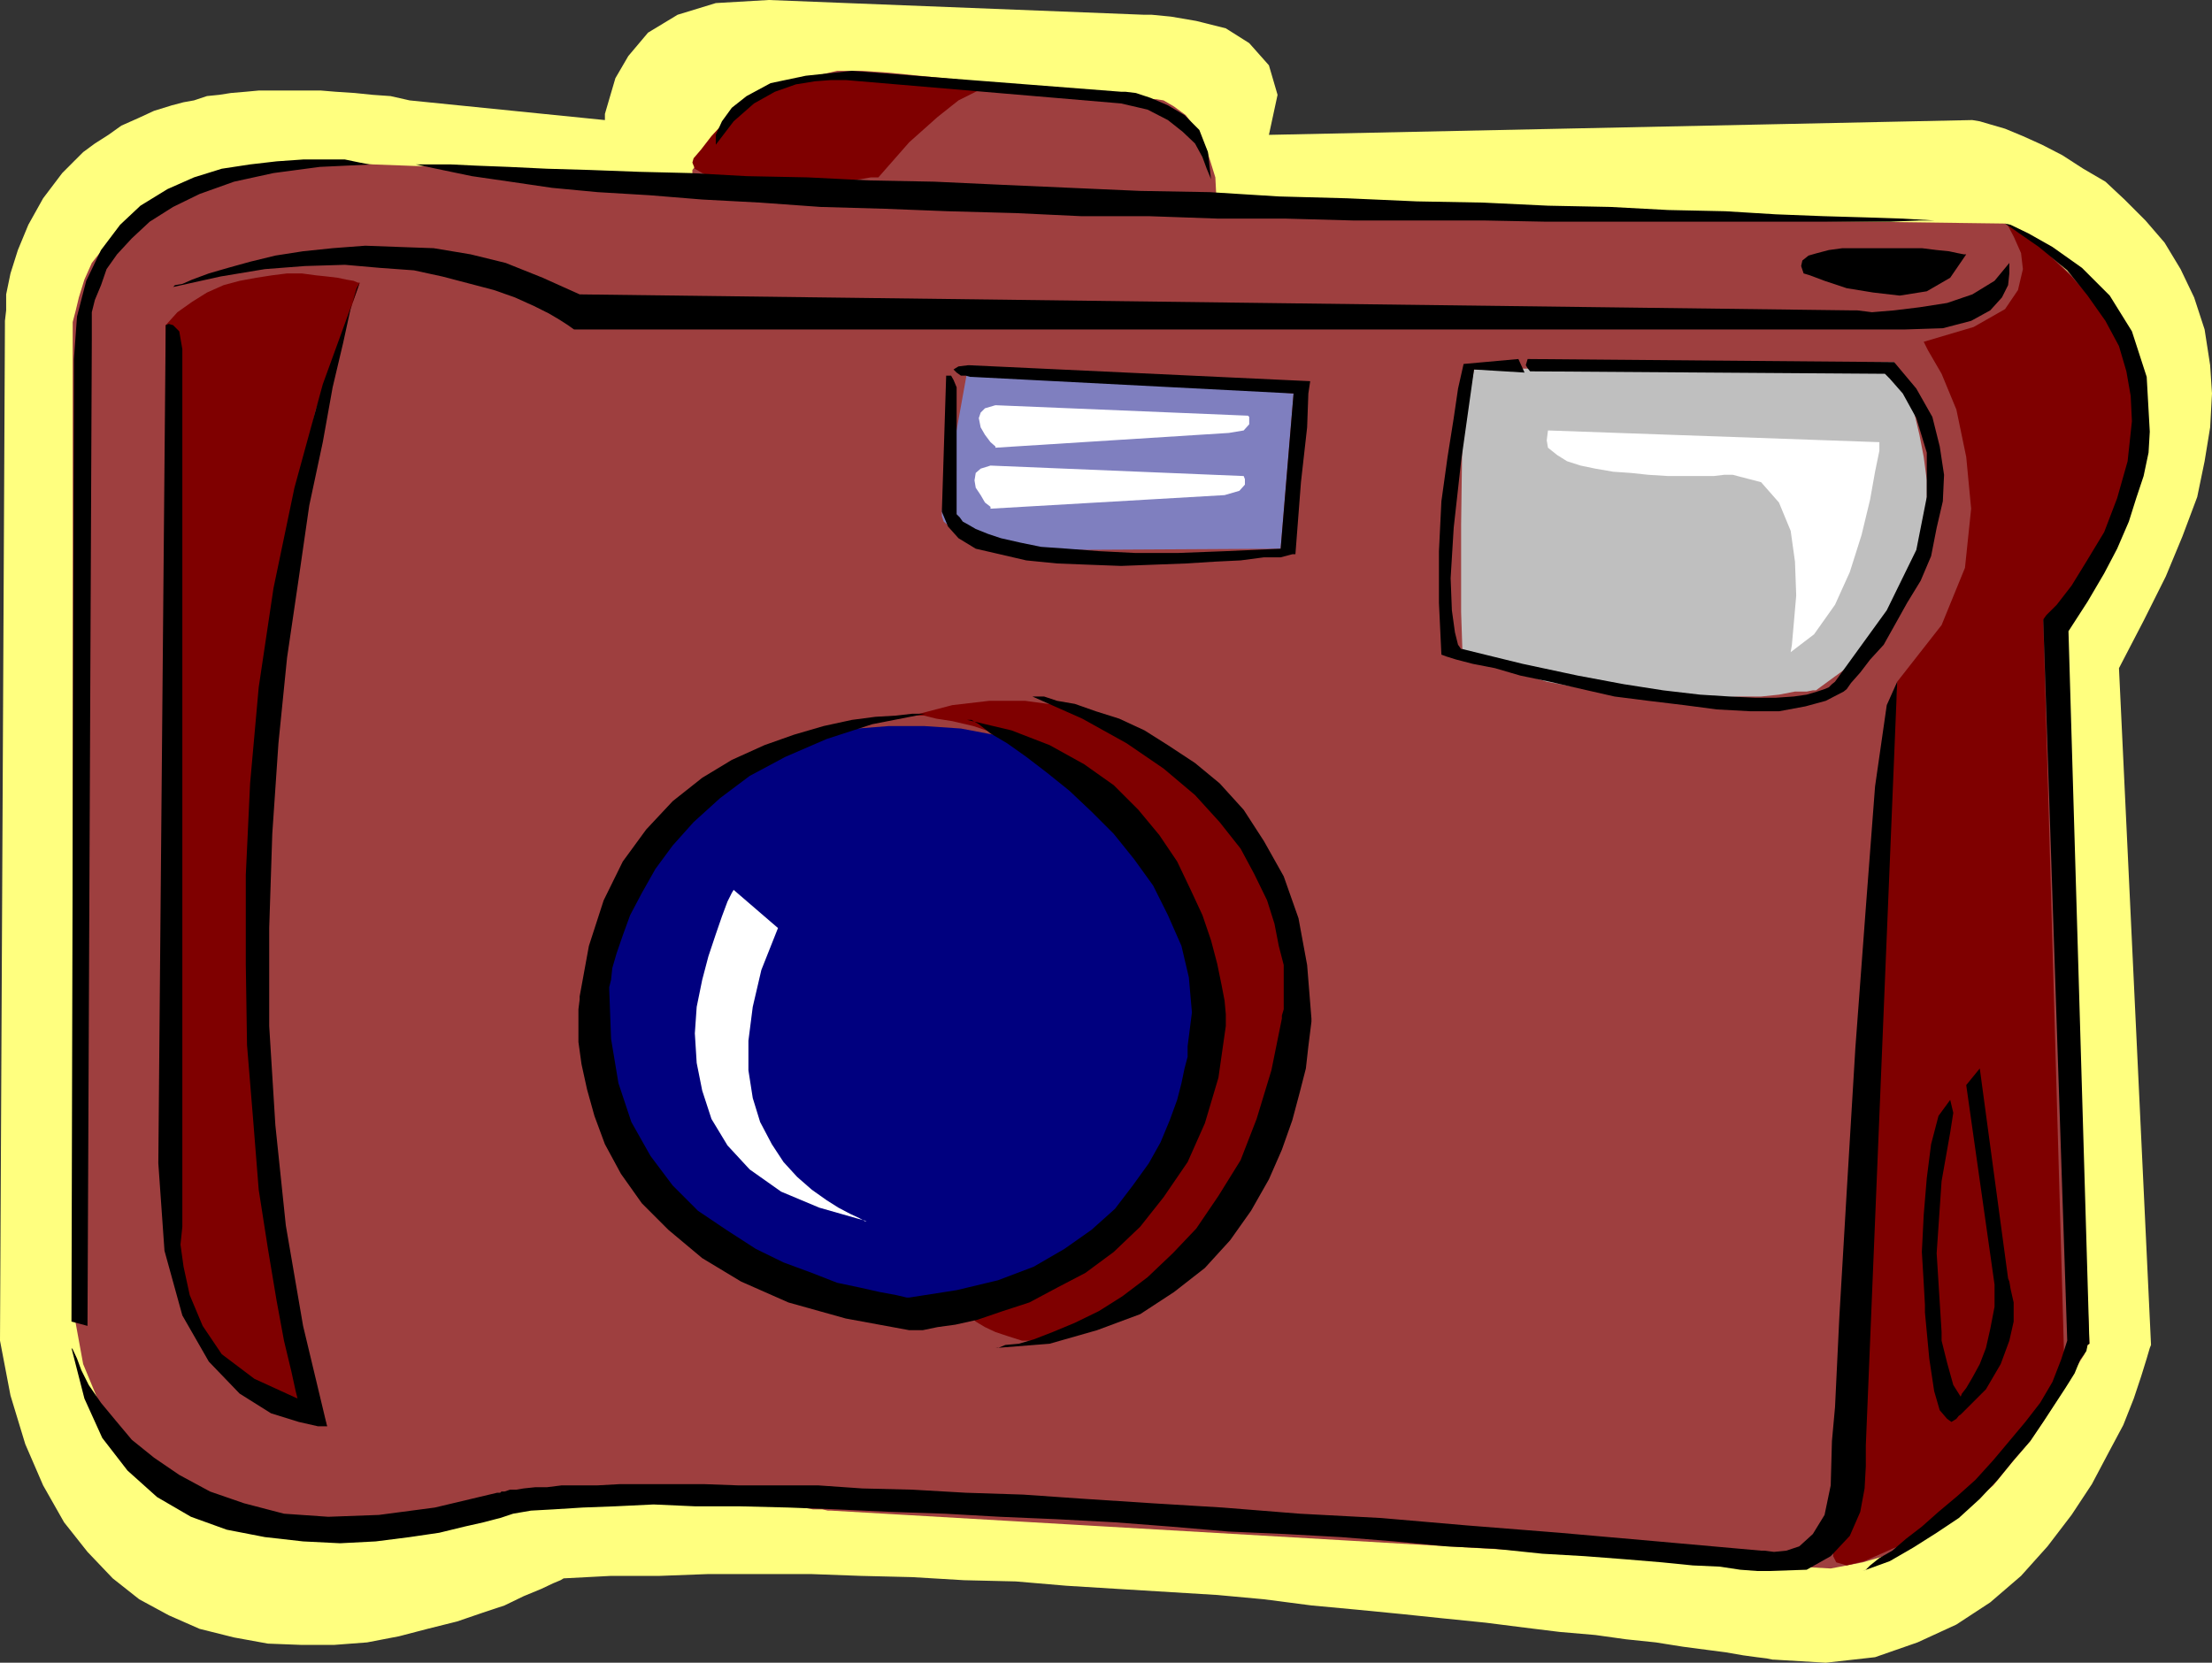 <svg xmlns="http://www.w3.org/2000/svg" width="359.102" height="270"><rect width="100%" height="100%" fill="#333333" stroke="none"/><path fill="#ffff7f" d="M320 19.5h.203l1.2.2 1.699.5 2.398.698 2.902 1.204L331.5 23.5l3.3 1.7 3.403 2.198 3.598 2.102 3.101 2.898 3.399 3.403 3.101 3.597L354 43.7l2.203 4.602 1.7 5.199.898 5.8.3 4.598-.3 5.5-.899 5.5-1.199 5.801-2.402 6.403-2.7 6.5L348 100.8l-4 7.699 5.203 109.898-.203.5-.5 1.704-.898 2.898-1.2 3.602-1.699 4.296-2.402 4.5-2.7 5.102-3.3 5-3.899 5.102-4.3 4.796-5 4.301-5.5 3.602-6.301 2.898-6.899 2.403-8 .898-8.402-.5h-.2l-1-.2-1.597-.198L283 268.8l-2.898-.5-3.102-.403-3.797-.5-4.402-.699-4.801-.5-5-.699-5.797-.5-5.703-.7-6.297-.8-6.902-.7-6.7-.698-7.199-.704-7.5-.699-7.699-1-7.601-.699-16.399-1-8.101-.5-8.2-.7-8.402-.198-8.398-.5-8.399-.204-8.101-.296H115l-7.898.296h-7.899l-7.703.403-.5.3-1.2.5-1.898.899L85 259.2l-3.098 1.5-3.601 1.198-4.098 1.403-4.8 1.199-4.602 1.2-5.2 1-5.3.402h-5.5l-5.301-.204-5.5-1-5.598-1.398-5-2.2-4.8-2.6-4.301-3.4-4.098-4.3-3.8-4.8-3.403-6-2.898-6.7-2.399-7.898L0 217.699.8 52.801v-.7l.2-1.703v-2.597l.703-3.403 1.2-3.796L4.601 36.5 7 32.2l3.102-4.098 1.699-1.704L13.5 24.7l1.902-1.398 2.2-1.403 2.101-1.5 2.7-1.199L25 18l2.902-.898 1.899-.5L31.5 16.3l2.102-.7 2-.203 1.898-.296 2.402-.204L42 14.7h10.102l2.398.2 3.102.203 2.898.296 2.902.204 3.098.699L98.203 19.5v-1l.7-2.398 1-3.403L102 9.102l3.203-3.801L110 2.398 116.203.5l8.598-.5 61 2.398H187l3.102.301 4.101.7L199 4.601 202.8 7l3.2 3.602 1.402 4.796-1.402 6.5L320 19.5"/><path fill="#9e3f3f" d="M11.8 55.5v-3.2l.5-1.902.5-2.097.903-2.903 1.2-2.699 2.199-2.8 2.398-2.7 3.102-2.898 3.8-2.403 4.801-2.097L37 28.1l6.703-1.203 7.899-.5 8.898.301 51.602 1.903.3-.301v-.7l.7-.902.699-1.199 1-1.5L116 22.602l1.402-1.704L119.301 19l1.902-1.7 2.399-1.402 2.699-1.5 2.902-1.199 3.297-.898 3.402-.801H140l4.3.3 42.903 4.302h.5l1.2.199 1.699 1 1.898 1.398 1.703 2.2 1.7 3.402 1.398 4.5.3 5.8 127.899 1.7.703.398 2.399 1.5 3.601 2.602L336 44.398 340.102 49l3.398 5.5 2.602 6.5 1.199 7.398-.2 3.403-.5 3.597-1 3.602-1.199 3.8-1.902 3.9-2.098 4.3-2.902 4.102-3.398 4.5 5.101 118.597-.3.2-.5 1.5-1.2 1.902-1.203 2.398-1.898 2.903-2.102 3.296-2.398 3.602-2.899 3.398-3.101 3.801-3.602 3.102-3.898 3.199-4.301 2.602-4.598 2.199-4.8 1.398-5.2 1-5.3-.3-157-9.098h-.5l-.903-.2H132l-1.598-.3-2.402-.5-2.7-.2-2.898-.203-3.3-.5-3.399-.296-3.3-.204-3.602-.199H98.402l-3.101.2-2.899.5H91.5l-2.398.703-3.899 1-4.8.898-5.7 1-6.703.7-7 .198h-7.2l-7.398-.699-7.199-1.398-6.8-2.403-6.2-3.597-5.3-4.801-4.301-6-3.102-7.5-1.7-9.3V55.5"/><path fill="#7f0000" d="m112.402 26.398.2-.699 1.199-1.398 1.699-2.2 2.402-2.601L121 17.102l3.402-2.204 3.801-1.699 4.297-.699 31 1.398h-2.7l-2.398 1-2.8 1.403L152.203 19l-4.601 4.102-5 5.699h-1.2l-1.699.3-1.703.2-2.098.199h-2.699l-2.601.3h-8.399l-2.601-.3-2.2-.2-1.902-.5-1.5-.698-1.2-.704-.398-1m35.7 89.802H150l2 .5 2.602.402 3.398.796 3.602 1.204 4 1.597 4.101 1.7L174 124.8l3.902 3.097L182 131.5l3.602 4.102 3.101 4.796 2.399 5.5 2.101 6.5 1 7.204v.296l.2 1.204.3 1.898v2.398l-.3 2.602-.2 3.602-1 3.597-1.203 3.903-1.598 4.296L188 187.7l-3.2 4.3-3.8 4.602-4.797 4.097-5.5 4.301-6.703 4.102-8 3.597.3.2.5.203.903.796.7.704 1.5.898 1.699.8 2.101.7 2.2.7h5.3l3.098-1 3.601-.9 3.598-1.698 4.102-2.403 4-3.398 4.601-4 .5-.301 2.399-2.398L199 199.5l2.203-2.898 2.098-3.102 2.199-3.898 2.102-4.102 1.699-5 1.5-5 .699-6 .203-6-.703-6.8-1.398-6.9-2.7-7.5-3.601-7.6-.2-.5-.699-.7-1-1.5-6.199-6.2-3.203-2.198-3.098-2.403-3.8-1.898-4.102-2.2-4.797-1.601-4.601-1-5.2-.7h-5.8l-6 .7-6.5 1.7m-89.7-70.302h-.3l-.7-.296-1.199-.204-1.402-.296-1.7-.204-1.898-.199L49 44.4h-2.398l-2.399.3-2.601.403-2.7.5-2.601.699-2.7 1.199-2.398 1.5-2.402 1.7-1.899 2.1.5 145v1.2l.5 3.8.899 5.098 2 6 3.101 6 4.5 5.5 6.301 4.102 8.399 2.102-1.2-3.801L49.203 217l-3.101-16.602L43 179.301l-1.7-25v-28l3.102-29.602 6.801-30 7.2-20.8M312.3 55.5l.7 1.398 2.203 3.801 2.399 5.801 1.601 7.7.797 8.402-1 9.597-3.797 9.301-7.203 9.2-8.898 137.698-.301.5-.7 1-.5 1.403v1.398l.5 1 1.7.5 2.902-.699 4.5-2 1-.398 2.598-1.704 3.902-2.898 4.5-3.602 4.797-4.296 4.402-5.301 4-6.2 2.7-6.5-3.399-120 .7-.5 1.699-1.902 2.398-2.398 2.902-3.602 2.899-4.8 2.601-5.098 1.7-5.7 1-6.5-.301-3.8-.7-4.102-1.199-4.3-2.199-4.399-3.101-4.3-3.801-4.302-4.801-4.597-6-4 .5.398.902 1.7 1.2 2.703.3 2.597-.8 3.403-2.102 3.097-5.098 2.903-8.101 2.398"/><path fill="#7f7fbf" d="m157.203 59.3-4.3 23.802v.699l.3.898 1.2 1 1.898 1.2 3.601 1 5 .902 7.2.5 35.8-.2L210 63.899l-52.797-4.597"/><path fill="#00007f" d="M128.703 120.3h.7l2.199-.8 3.3-.398 4.301-.801 5.098-.403H150l6 .403 6.3 1.199 6.2 2.2 6.3 2.902 5.5 4.097 4.802 5.5 4.101 6.903 3.098 8.898 1.902 10.602.2 12.5-.2.398v1.5l-.703 2.102-1 3.199-1.398 3.097-1.7 3.801-2.199 4.102-2.8 4.097L181 199.2l-3.797 3.602-4.8 3.597-5.301 2.704-6 2.398-6.7 1.2-7.699.198L138 212.2h-.398l-1.7-.3-2.402-.399-3.098-.8-3.402-1.2-3.797-1.602-4.402-2-4-2.597-4.098-3.102-3.902-3.898-3.598-4.5-2.8-5.301-2.2-6.2-1.203-7-.2-7.902.7-8.898v-.5l.203-.7.297-1.198.203-1.903.5-1.898.7-2.7 1.199-2.601 1.199-2.898 1.902-2.903 1.899-2.898 2.699-2.801 2.902-3.2 3.598-2.8 4-2.7 4.601-2.402 5.301-2.097"/><path fill="#bfbfbf" d="m239.3 60 68.2-1.2.203.5.5 1 .7 1.9 1 2.1.898 2.9.8 3.402.7 3.597.5 3.801v4.3l-.5 4.4-1 4.3-1.7 4.5-2.101 4.398-3.098 4.301-4.402 4.102-5.2 3.8h-.5l-1 .2h-1.898l-2.601.5-2.899.3H282.5l-3.797.2h-4.3l-4.403-.2-4.797-.3-4.5-.5-4.8-.7-4.801-.902-4.801-1.5-4.598-1.699-4.3-2.102-.2-6V85.2l.2-15.097L239.3 60"/><path d="M150.3 115.898h-2.198l-2.602.301-3.398.2-3.801.5-4.598 1-4.8 1.402-4.801 1.699-5.301 2.398-4.801 2.903-4.797 3.8-4.3 4.598-3.801 5.2-3.102 6.3-2.398 7.403-1.5 8.199v.5l-.2 1.597v5.301l.5 3.602.899 4.097L96.5 181.2l1.703 4.602 2.598 4.8 3.402 4.797 4.297 4.301 5.5 4.602 6.3 3.8 7.7 3.399 9.3 2.602L147.603 216h2.199l2.402-.5 2.899-.398 3.601-.801 4.098-1.403 4.3-1.398 4.5-2.398 4.602-2.403 4.598-3.398 4.3-4.102 3.801-4.8 3.899-5.7 2.8-6.3 2.2-7.399 1.199-8.398v-1.903l-.2-2.199-.5-2.602-.698-3.398-1-3.8-1.399-4.098-2-4.301-2.101-4.403-2.899-4.296-3.402-4.102-4-4-4.801-3.398-5.598-3.102-6.199-2.398-7.203-1.704h.703l1.2.704 1.898 1.5 2.699 1.597 3.102 2.2L170 125.5l3.602 2.898 3.601 3.403 3.598 3.597 3.3 4.102 3.102 4.3 2.399 4.802 2.199 5 1.199 5.097.5 5.7-.7 5.5v1.703l-.5 1.898-.5 2.398-.698 2.704-1.2 3.296-1.5 3.602-1.902 3.398-2.598 3.602-2.902 3.8-3.797 3.4-4.402 3.1-5 2.9-5.801 2.198-6.7 1.602-7.698 1.2h-.399l-1.703-.4-2.7-.5-3.097-.698-3.8-.801-4.102-1.602-4.598-1.699-4.5-2.2-4.8-3.1-4.602-3.098-4.098-4.102-3.601-4.8-3.102-5.5-2.098-6.302-1.199-7.199-.3-8.097v-.301l.3-1.2.2-1.902.699-2.398 1-2.903 1.199-3.296 1.902-3.602 2.2-3.898 2.8-3.801 3.399-3.801 4.3-3.898 4.801-3.602 5.797-3.102 6.703-2.898 7.399-2.398 8.699-1.704"/><path d="M167.602 113.102h1.898l2.102.699 2.898.5 3.402 1.199 3.801 1.2 4.098 1.902 3.8 2.398 4.399 2.898 4 3.301 3.902 4.301 3.301 5.102 3.2 5.699 2.398 6.8 1.402 7.598.7 8.7v.5l-.2 1.601-.3 2.398L212 173.5l-1 3.898-1.2 4.5-1.698 4.801L206 191.5l-2.898 5.102-3.399 4.796-4.101 4.5-5 3.903-5.5 3.597-7 2.602-7.7 2.2-8.8.698H162l1.203-.5 2.2-.199 2.398-.699 3.101-1.2 3.598-1.5 3.902-1.902 3.801-2.398 4.098-3.102 4.101-3.898 3.801-4 3.598-5.3 3.601-5.802L204 181.7l2.402-7.898 1.7-8.403v-.5l.3-1V156.7l-.8-3.097-.7-3.602-1.199-3.8-2.101-4.302-2.2-4.097L198 133.5l-4-4.398-5.098-4.301-6-4.102-7.199-4-8.101-3.597m70-54-.2.898-.699 3.102-.703 4.796-1 6.301-1 7.2-.398 8.101v8.398l.398 8.403.8.3 1.602.5 2.7.7 3.601.699 4.098 1.2 4.8 1 5.2 1.198 5.3 1.204 5.5.699 5.801.699 5.301.7 5.5.3h4.598l4.3-.8 3.301-.9 2.899-1.5.5-.402.699-1 1.5-1.699 1.602-2.097 2.199-2.403 1.902-3.398 1.899-3.403 2.199-3.597 1.699-4 .902-4.602 1-4.3.2-4.297-.7-4.602-1.199-4.8-2.601-4.598L307.5 58.8l-59.5-.5-.297 1 .297.5.402.5 57.598.398.8.801 2.102 2.398 2.2 4L312.8 73.5v7.2l-1.7 8.6-4.8 9.802-8.399 11.597-.5.403-.5.5-.699.296-1.203.403-1.7.5-2.097.3-2.902.2h-3.399l-4.101-.2-4.801-.3-6-.7-6.398-1-7.5-1.402-8.899-1.898-9.8-2.403h-.2l-.5-.699-.5-2-.5-3.597-.203-5.204.5-8.199 1.203-10.8L239.301 60l8.199.5-1-2.2-8.898.802m108.5 9.296-.2-4.097-.699-4L344 56.199l-2.2-4.097L338.903 48l-3.3-4.102L331 40.102l-5.5-3.801.902.199 2.899 1.398 3.902 2.204L338 43.5l4.5 4.5 3.602 5.8 2.398 7.4.5 8.902-.2 3.398-.8 3.8-1.2 3.598-1.198 3.801-1.899 4.403-2.101 4-2.7 4.597-3.101 4.801 3.402 115.7-.3.198-.2 1-1 1.403-.902 2.199-1.5 2.398-1.7 2.602-1.898 2.898-2.101 3.102-2.7 3.102-2.601 3.199-2.899 3.097L318 246.5l-3.598 2.398-3.8 2.403-3.801 2.199-4.399 1.602.5-.204.7-.699 1.5-1.199 2.101-1.2 2.2-1.902 2.597-2 2.703-2.398 3.098-2.602 2.902-2.597 2.899-3.2 2.601-3.101 2.598-3.102 2.402-3.097 2-3.403 1.399-3.597 1-3.102-3.899-117.097.5-.704 1.7-1.699 2.398-3.097 2.402-3.903 2.899-4.8 2.101-5.5 1.7-6 .699-6.5"/><path d="m308 110.7-5.098 124v3.402l-.199 3.597L302 245.5l-1.7 3.898-3.097 3.301-3.902 2.2-6 .203h-2.098l-2.703-.204-3.297-.5-4.402-.199-5-.5-6-.5-6.5-.5-6.899-.398-7.699-.801-7.902-.398-8.399-.801-8.699-.7-9.101-.5-9.102-.402-9.398-.8-9.102-.7-9.398-.5-9.301-.398-8.899-.5-8.902-.301-8.598-.398L128 244.8l-8-.2h-7.2l-6.698-.3-6.2.3-5.3.2-4.801.3-3.598.2-2.902.5-2.098.699-.8.2-1.903.5-3.098.698-4.101 1-4.801.704-5.5.699-5.797.3-6-.3-6.203-.7-6.2-1.203L31 246.3l-5.5-3.2-4.797-4.3-4.101-5.301-2.899-6.398-2.101-8.204.199.204.699 1.5.703 1.898 1.2 2.398 2 2.903 2.398 2.898 2.601 3.102L25 236.699l4.102 2.801 5 2.7 5.5 1.902 6.5 1.699 7.199.5L61.5 246l9.102-1.2 10.101-2.402h.5l.2-.199h.5l.898-.3h1l1.199-.2 1.902-.199h1.899l2.402-.3H97l3.602-.2H114.3l5.5.2h13l7.199.5 8.102.198 8.699.5 9.3.301 10.102.7 10.797.703 11.5.699 12.5 1 13.203.699 13.899 1.2 15.101 1.198 15.899 1.403 16.8 1.5h.5L288 252l2-.2 2.102-.698 2.199-2 1.902-3.102 1-4.8.2-7.2.5-5.5.699-14.602L299.8 193.5l1.402-23.3 1.7-22.802 1.5-19.699L306.3 114.5l1.699-3.8"/><path d="m58.402 45.898-.5.903-1 3.398-1.199 5.5L54 62.9l-1.598 8.9-2.199 10.3L48.5 93.899l-1.898 12.903-1.399 13.898-1 14.7-.5 15.3v15.903l1 16.097 1.7 16.301 2.8 16.3 3.899 16.302h-1.5l-3.102-.704L44 229.5l-5.098-3.2-5-5.198-4.3-7.5-2.899-10.5-1-14.204 1.2-136.097.5-.2.699.2 1 1 .5 2.898v142.5l-.301 2.903.5 3.597 1 4.602 2.101 5L36 219.898l5.3 4 7 3.204-.3-1.204-.7-3.199-1.198-5-1.2-6.5-1.402-8.398-1.5-9.602-.898-11.3-1-12.2-.2-13.199v-14.398l.7-14.903L42 111.602 44.402 95.5l3.399-16.3 4.601-16.802 6-16.5"/><path d="M60.5 26.7H60l-1.598-.302-2.402-.5h-6.797l-4.3.301-4.301.5-4.602.7-4.5 1.402-4.297 1.898-4.402 2.7L19.5 36.5l-3.098 4.102-2.402 5-1.5 5.796-.5 6.903-.398 156.3 2.601.7.7-160.102v-4.5l.5-2 1-2.398.898-2.602L19 41.301l2.402-2.602L24.301 36l3.8-2.398 4.301-2.102 5.598-2 6.402-1.398 7.5-1 8.598-.403m7 .001h5.703l4.098.198 5.3.204 6.2.296 7 .204 7.902.296 8.399.204 9.101.5 9.899.199 10.101.5 10.5.199 10.797.5 22.602 1 11.3.2 11.2.698 11.101.301 11.297.5 10.8.2 10.5.5 10.102.203 9.399.5 9.3.199 8.2.5 7.699.3 6.902.2 6 .199 5.098.3h6.902-9.3l-4.801.2h-55.7l-10.3-.2h-21.2l-10.8-.3h-11l-11.301-.398h-11l-10.598-.5-11-.301-10.3-.403-10.399-.296-9.8-.704-9.403-.5-8.598-.699L97 31.2l-7.398-.699-6.801-1-6.2-.898-4.8-1L67.5 26.7m48.703-3.2v-1.602l1-2.199 1.598-2.199 2.402-1.898 3.899-2.102 5.699-1.2 7.5-.8L182 14.898h.703l1.7.204 2.398.796 2.8 1.204 2.7 1.597 2.402 2.403 1.399 3.597.5 4.403-.2-.5-.5-1.204-.699-1.898L194 23.3l-2-1.902-2.398-1.898-3.301-1.7-4.301-1-44.7-3.8h-2.398l-2.601.2-3.098.5-3.402 1.198-3.399 1.903-3.3 2.898-2.899 3.801m205.199 150L326 207.602l.203.5.2 1.199.5 2.199v3.102l-.7 3.097-1.402 3.801-2.399 4.102-4.101 4.097-.301.2-.398.5-.801.5-.7-.5-1.199-1.399-.902-3.102-.797-5.296-.703-7.5v-1.204l-.2-3.597-.3-5 .3-6 .5-6 .7-5.5 1.203-4.602 1.899-2.597.5 2.097-.5 3.2-1.399 7.902-.8 11.699.8 12.8v1.4l.899 3.6 1 3.598 1.199 1.903.199-.5.703-.903 1-1.699 1.2-2.199 1-2.602.699-3.097.699-3.602v-3.597l-4.598-32.403 2.2-2.699m-164.2-114.2 55.5 2.598-.3 2-.2 5.5-1 8.903L210.301 90h-.5l-1.899.5h-2.699l-3.8.5-4.102.2-4.801.3-5.297.2-5.203.198-5.297-.199-5.101-.199-5-.5-4.301-1-3.899-.898-2.8-1.704-1.7-1.898-1-2.398.7-22.102h.8l.399.7.5 1.198V83.5l.5.5.5.7.902.5 1.2.698 2 .801 2.097.7 3.102.703L169 88.8l4.3.3 5.102.399 6 .3h6.7l7.898-.3 8.902-.398L210 63.898 157.703 61.2h-.203l-.7-.199h-.8l-.7-.5-.5-.5.302-.2.5-.3 1.601-.2"/><path d="M326.203 42.7v1.698L326 46.301l-1 2-1.898 2.097L320 52.102l-4.598 1.199-6.199.199h-216l-.3-.2-.7-.5-1.402-.902-1.7-1-2.398-1.199-3.101-1.398-3.399-1.2-3.8-1-4.602-1.203-4.598-1-5.5-.398L56 43l-6.5.2-6.5.5-7.2 1.198-7.698 1.704.3-.301 1.2-.2 1.601-.703 2.7-1L37 43.5l3.602-1 4.101-1 4.5-.7L54 40.3l5.3-.402 5.5.204 5.602.199 6 1 5.7 1.398 6 2.403 6 2.699L300.5 50.398h1l2.402.301 3.598-.3 4.102-.5 4.5-.7 4.101-1.398 3.598-2.2 2.402-2.902"/><path d="M319.203 41.3h-.402l-1-.198-1.399-.301-2-.2-2.402-.3h-12.898l-2.2.3-1.902.5-1.398.399-1 .8-.2.9.399 1.198 1 .301 2.402.903 3.598 1.199 4.3.699 4.301.5 4.399-.7 3.8-2.198 2.602-3.801"/><path fill="#fff" d="m251.3 69.898 53.802 1.903v1.398l-.7 3.403-.8 4.5-1.399 5.796-1.902 6-2.399 5.301L294.5 103l-3.797 2.898.2-1.199.3-3.398.399-4.602-.2-5.5-.699-5-1.902-4.597-2.899-3.301-4.601-1.2h-1.399l-1.699.2h-7.402l-3.2-.2-2.8-.3-2.899-.2-2.902-.5-2.398-.5-2.2-.703-1.601-1-1.5-1.199-.2-1.199.2-1.602M119.102 144.5l-.301.5-.7 1.398-.898 2.403-1 2.898-1.203 3.602-1 3.8-.898 4.399-.301 4.3.3 4.802.899 4.5 1.5 4.597 2.602 4.301 3.601 3.898 5.098 3.602 6.199 2.602 7.703 2.199h-.3l-.903-.5-1.5-.7-1.898-1-1.899-1.203-2.402-1.699-2.399-2.097-2.199-2.403-1.902-2.898-1.899-3.602-1.199-3.898-.703-4.5V169l.703-5.5 1.399-6 2.699-6.8-7.2-6.2m42.501-78.7 41 1.7.199.2v1.198l-.899 1-2.402.403-37.898 2.398V72.5l-.801-.7-.899-1.198-.699-1.204-.3-1.5.3-.898.7-.7 1.699-.5m-.802 9.802 41.102 1.699.2.5v.898l-.899 1-2.402.7-38 2.203V82.3l-.899-.7-.699-1.203-.8-1.199-.2-1.199.2-1.2.8-.698 1.598-.5"/></svg>
